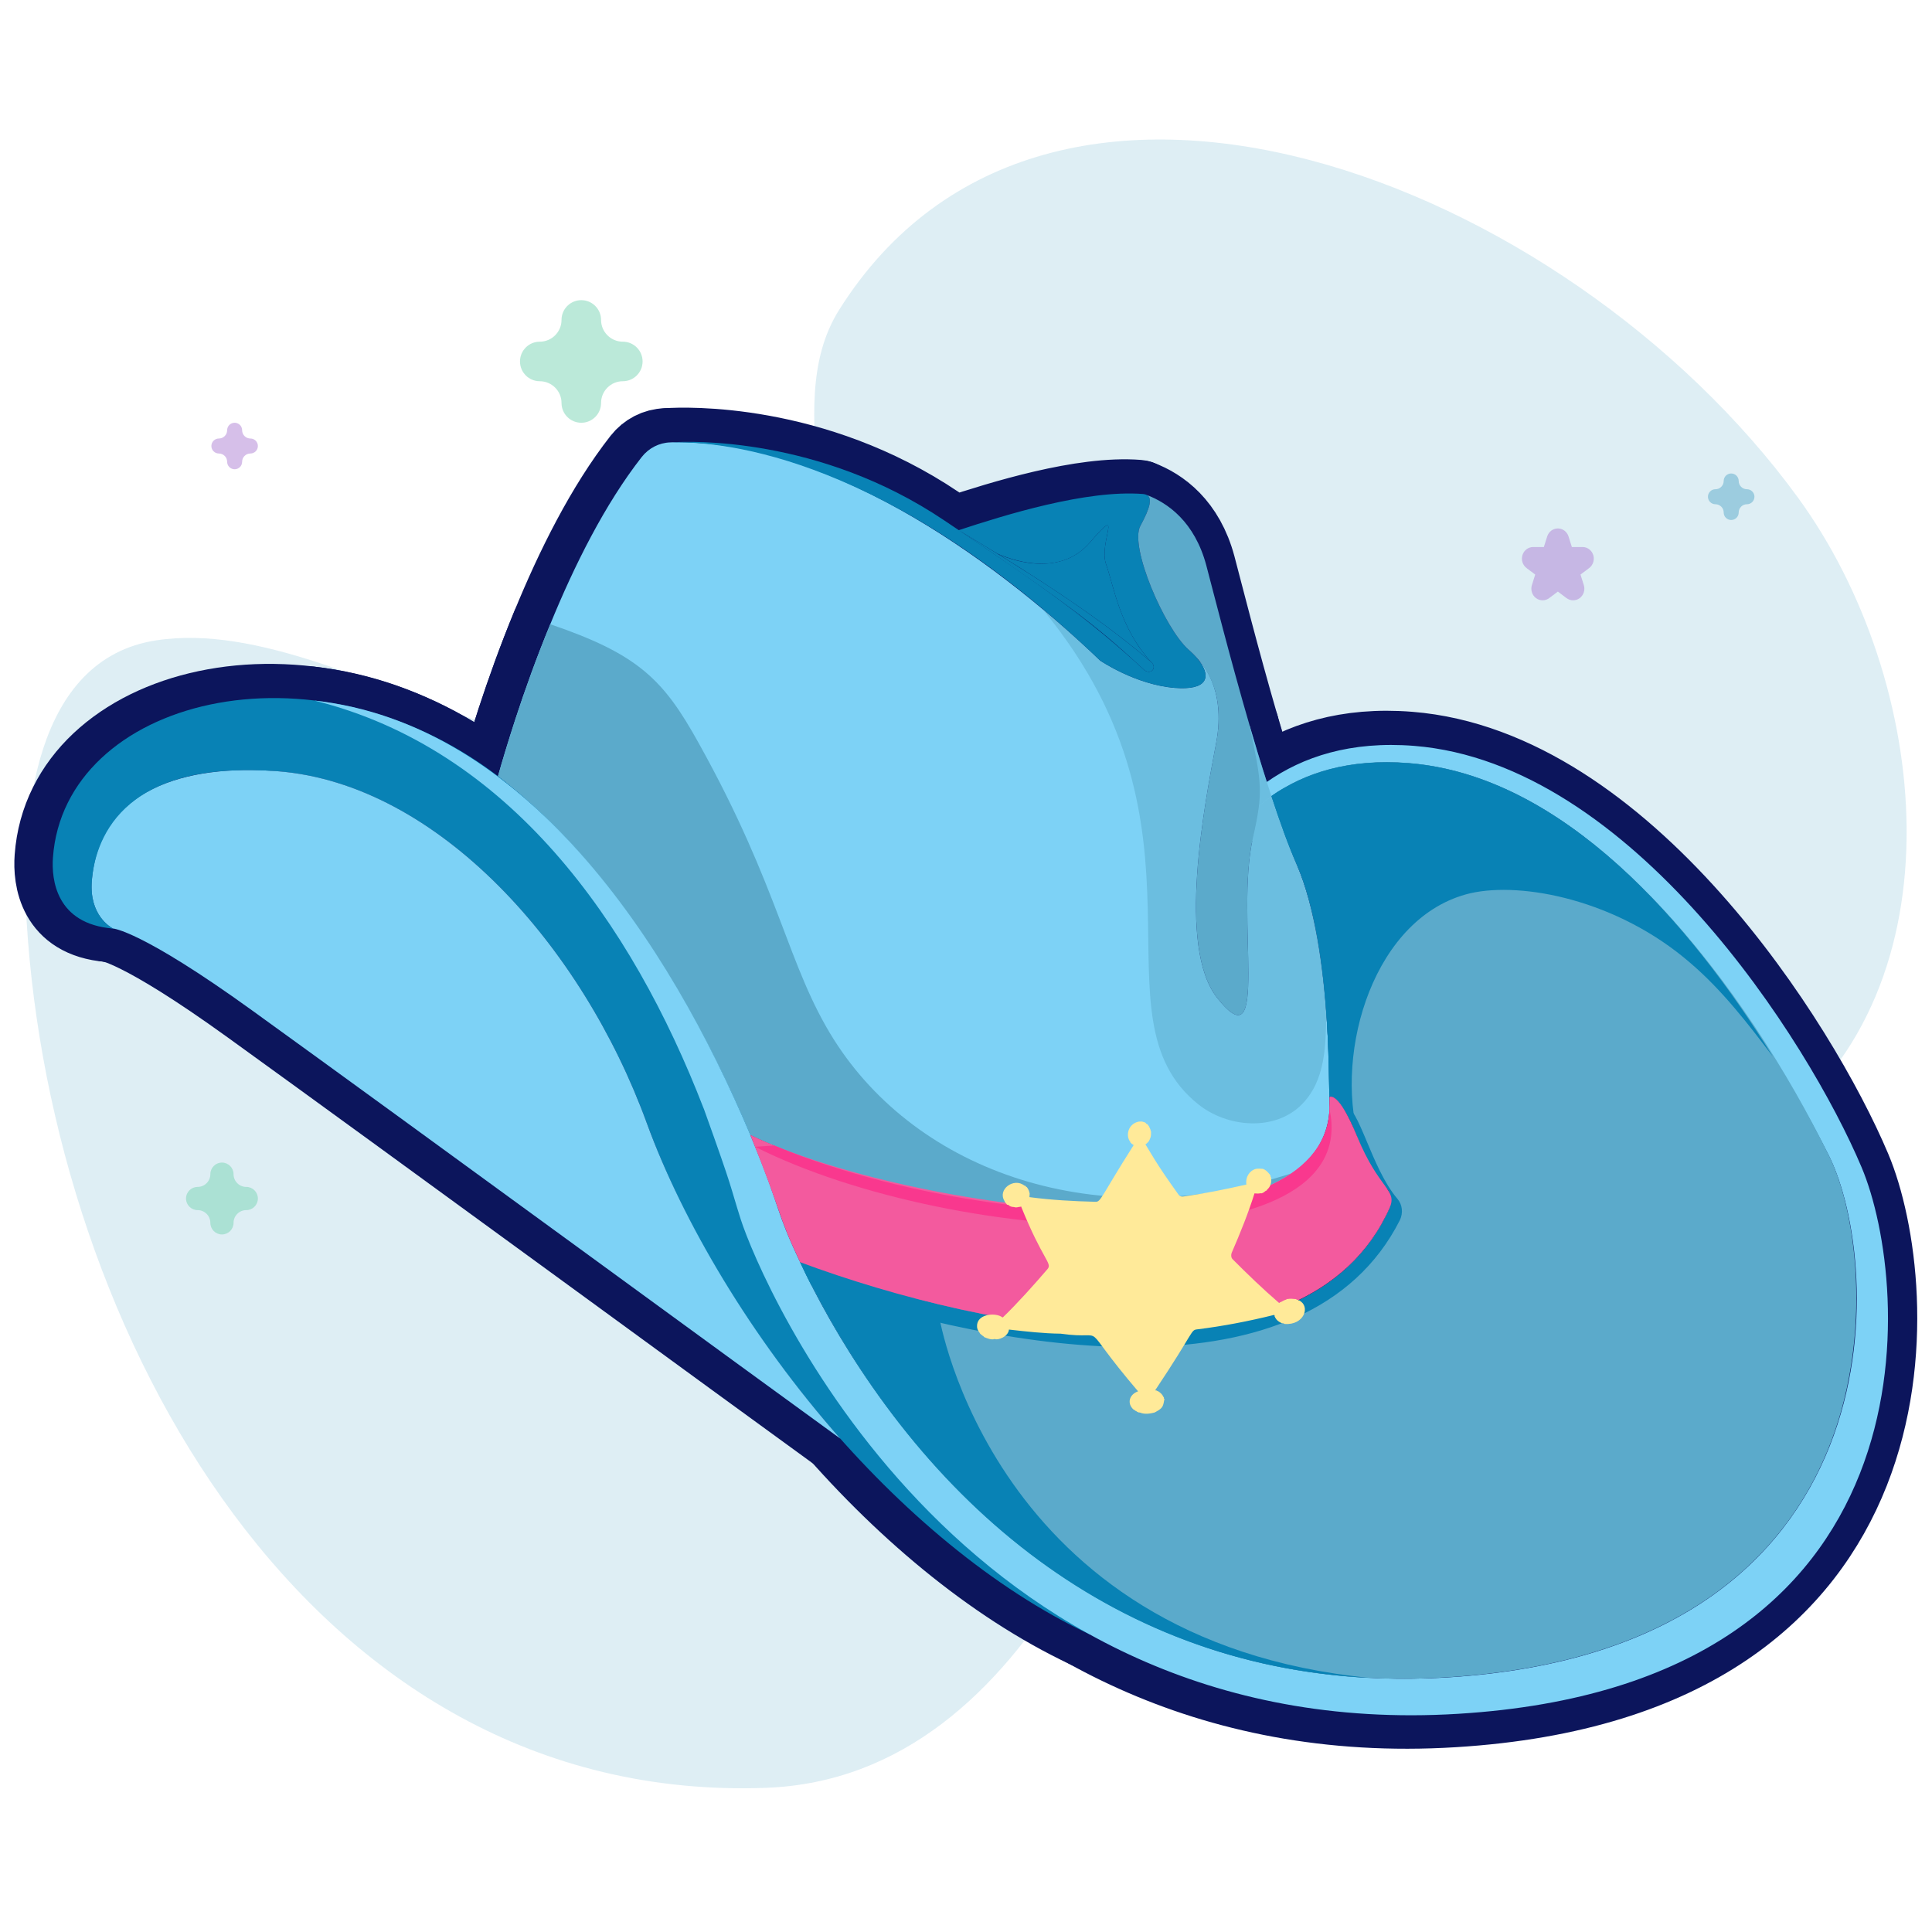 <svg width="457" height="457" viewBox="0 0 457 457" fill="none" xmlns="http://www.w3.org/2000/svg">
<g clip-path="url(#clip0_86_878)">
<path d="M425.32 117.743C370.343 42.24 247.752 -4.99 198.509 73.264C183.455 97.187 203.951 132.249 187.515 155.147C147.864 210.387 85.03 144.101 36.946 151.47C8.147 155.883 4.767 192.905 6.307 218.036C12.226 314.685 72.628 426.789 181.076 422.902C213.475 421.74 236.087 400.137 252.242 373.645C271.311 342.375 292.789 307.264 326.549 290.505C355.334 276.217 393.625 286.556 419.276 267.236C464.355 233.283 456.772 160.935 425.32 117.743Z" fill="#5BAACB" fill-opacity="0.2"/>
<path opacity="0.5" d="M339.961 350C339.284 350 338.607 349.794 338.032 349.382L335.499 347.569L332.967 349.382C331.817 350.205 330.26 350.206 329.11 349.382C327.96 348.559 327.478 347.099 327.918 345.767L328.885 342.833L326.353 341.019C325.203 340.196 324.721 338.736 325.161 337.404C325.601 336.071 326.86 335.169 328.281 335.169H331.412L332.38 332.235C332.819 330.902 334.079 330 335.5 330C336.922 330 338.182 330.902 338.621 332.235L339.588 335.169H342.719C344.14 335.169 345.4 336.071 345.839 337.404C346.278 338.736 345.797 340.196 344.648 341.019L342.115 342.833L343.082 345.767C343.521 347.099 343.04 348.559 341.891 349.382C341.314 349.794 340.637 350 339.961 350Z" fill="#78D5B5"/>
<path opacity="0.5" d="M372.111 142C371.563 142 371.016 141.825 370.55 141.475L368.5 139.933L366.449 141.475C365.518 142.174 364.258 142.175 363.327 141.475C362.396 140.775 362.006 139.534 362.362 138.402L363.145 135.908L361.095 134.366C360.164 133.666 359.774 132.426 360.13 131.293C360.486 130.161 361.506 129.394 362.656 129.394H365.191L365.974 126.899C366.329 125.767 367.349 125 368.5 125C369.651 125 370.671 125.767 371.026 126.899L371.809 129.394H374.344C375.495 129.394 376.514 130.161 376.87 131.293C377.225 132.426 376.836 133.666 375.905 134.366L373.855 135.908L374.638 138.402C374.994 139.534 374.604 140.775 373.673 141.475C373.207 141.825 372.659 142 372.111 142Z" fill="#AF81D5"/>
<path opacity="0.5" d="M337.5 412C335.986 412 334.758 410.772 334.758 409.258C334.758 407.595 333.405 406.242 331.742 406.242C330.228 406.242 329 405.014 329 403.5C329 401.986 330.228 400.758 331.742 400.758C333.405 400.758 334.758 399.405 334.758 397.742C334.758 396.228 335.986 395 337.5 395C339.014 395 340.242 396.228 340.242 397.742C340.242 399.405 341.595 400.758 343.258 400.758C344.772 400.758 346 401.986 346 403.5C346 405.014 344.772 406.242 343.258 406.242C341.595 406.242 340.242 407.595 340.242 409.258C340.242 410.772 339.015 412 337.5 412Z" fill="#F35A9E"/>
<path opacity="0.5" d="M137.5 100C134.917 100 132.823 97.906 132.823 95.323C132.823 92.485 130.515 90.177 127.677 90.177C125.095 90.177 123 88.083 123 85.5C123 82.917 125.095 80.823 127.677 80.823C130.515 80.823 132.823 78.515 132.823 75.677C132.823 73.094 134.917 71 137.5 71C140.083 71 142.177 73.094 142.177 75.677C142.177 78.515 144.485 80.823 147.323 80.823C149.905 80.823 152 82.917 152 85.5C152 88.083 149.905 90.177 147.323 90.177C144.485 90.177 142.177 92.485 142.177 95.323C142.177 97.906 140.084 100 137.5 100Z" fill="#78D5B5"/>
<path opacity="0.5" d="M374.5 367C373.52 367 372.726 366.206 372.726 365.226C372.726 364.15 371.85 363.274 370.774 363.274C369.794 363.274 369 362.48 369 361.5C369 360.52 369.794 359.726 370.774 359.726C371.85 359.726 372.726 358.85 372.726 357.774C372.726 356.794 373.52 356 374.5 356C375.48 356 376.274 356.794 376.274 357.774C376.274 358.85 377.15 359.726 378.226 359.726C379.206 359.726 380 360.52 380 361.5C380 362.48 379.206 363.274 378.226 363.274C377.15 363.274 376.274 364.15 376.274 365.226C376.274 366.206 375.48 367 374.5 367Z" fill="#5BAACB"/>
<path opacity="0.5" d="M55.5 111C54.52 111 53.726 110.206 53.726 109.226C53.726 108.15 52.85 107.274 51.774 107.274C50.794 107.274 50 106.48 50 105.5C50 104.52 50.794 103.726 51.774 103.726C52.85 103.726 53.726 102.85 53.726 101.774C53.726 100.794 54.52 100 55.5 100C56.48 100 57.274 100.794 57.274 101.774C57.274 102.85 58.15 103.726 59.226 103.726C60.206 103.726 61 104.52 61 105.5C61 106.48 60.206 107.274 59.226 107.274C58.15 107.274 57.274 108.15 57.274 109.226C57.274 110.206 56.48 111 55.5 111Z" fill="#AF81D5"/>
<path opacity="0.5" d="M409.5 123C408.52 123 407.726 122.206 407.726 121.226C407.726 120.15 406.85 119.274 405.774 119.274C404.794 119.274 404 118.48 404 117.5C404 116.52 404.794 115.726 405.774 115.726C406.85 115.726 407.726 114.85 407.726 113.774C407.726 112.794 408.52 112 409.5 112C410.48 112 411.274 112.794 411.274 113.774C411.274 114.85 412.15 115.726 413.226 115.726C414.206 115.726 415 116.52 415 117.5C415 118.48 414.206 119.274 413.226 119.274C412.15 119.274 411.274 120.15 411.274 121.226C411.274 122.206 410.48 123 409.5 123Z" fill="#5BAACB"/>
<path opacity="0.5" d="M52.5 292C50.986 292 49.758 290.772 49.758 289.258C49.758 287.595 48.405 286.242 46.742 286.242C45.228 286.242 44 285.014 44 283.5C44 281.986 45.228 280.758 46.742 280.758C48.405 280.758 49.758 279.405 49.758 277.742C49.758 276.228 50.986 275 52.5 275C54.014 275 55.242 276.228 55.242 277.742C55.242 279.405 56.595 280.758 58.258 280.758C59.772 280.758 61 281.986 61 283.5C61 285.014 59.772 286.242 58.258 286.242C56.595 286.242 55.242 287.595 55.242 289.258C55.242 290.772 54.015 292 52.5 292Z" fill="#78D5B5"/>
<path d="M312.329 193.241C312.329 193.241 295.706 199.408 295.51 199.392C295.339 199.379 287.908 187.187 287.908 187.187L294.499 171.504C295.816 176.017 297.181 180.535 298.584 184.883L301.72 184.787L312.329 193.241Z" fill="#0C155C" stroke="#0C155C" stroke-width="16" stroke-linejoin="round"/>
<path opacity="0.5" d="M312.329 193.241C312.329 193.241 295.706 199.408 295.51 199.392C295.339 199.379 287.908 187.187 287.908 187.187L294.499 171.504C295.816 176.017 297.181 180.535 298.584 184.883L301.72 184.787L312.329 193.241Z" fill="#0C155C" stroke="#0C155C" stroke-width="16" stroke-linejoin="round"/>
<path d="M313.365 262.978C310.528 298.695 217.662 288.075 176.386 268.352L176.388 268.328C166.644 245.263 146.66 206.31 116.722 183.513C117.719 179.947 119.123 175.305 120.852 169.974C123.032 163.3 125.79 155.564 129.084 147.574C134.74 133.738 142.008 119.142 150.725 108.012C152.369 105.926 154.811 104.642 157.477 104.559C157.477 104.559 157.551 104.564 157.675 104.55C157.724 104.554 157.799 104.535 157.897 104.543C193.589 103.83 232.527 130.668 259.165 156.184C259.165 156.184 267.528 161.898 276.829 162.637C284.344 163.234 285.496 160.197 282.696 156.379C282.696 156.379 289.04 162.4 286.622 175.484C283.781 190.519 277.285 223.947 286.863 235.996C299.514 251.927 291.033 216.992 295.287 198.167C296.003 195.047 296.488 192.672 296.73 190.548C297.655 189.759 298.627 188.999 299.67 188.269C301.698 194.366 303.738 199.997 305.691 204.56C314.333 224.689 313.263 261.585 313.365 262.978Z" fill="#0C155C" stroke="#0C155C" stroke-width="16" stroke-linejoin="round"/>
<path opacity="0.5" d="M306.807 261.202C300.516 267.524 289.349 266.711 282.379 261.133C256.312 240.37 288.679 196.797 245.953 144.519L245.993 144.325C250.289 147.918 254.678 151.887 259.164 156.184C259.164 156.184 267.528 161.898 276.829 162.637C284.343 163.234 285.496 160.198 282.696 156.379C282.696 156.379 289.04 162.401 286.621 175.484C283.781 190.52 277.285 223.947 286.863 235.996C299.514 251.928 291.033 216.993 295.287 198.168C296.003 195.048 296.488 192.672 296.73 190.548C297.655 189.76 298.627 189 299.67 188.27C306.101 207.606 310.405 210.815 312.64 239.547C312.546 246.993 312.528 255.494 306.807 261.202Z" fill="#0C155C" stroke="#0C155C" stroke-width="16" stroke-linejoin="round"/>
<path d="M304.331 277.482C280.034 294.05 213.048 285.871 176.386 268.352L176.388 268.328C166.644 245.263 146.659 206.31 116.722 183.513C117.719 179.947 119.123 175.305 120.852 169.974C123.032 163.3 125.789 155.564 129.084 147.574C149.941 154.672 155.862 160.67 164.148 175.606C183.513 210.331 185.14 228.367 196.202 245.862C215.881 276.927 258.32 292.42 304.331 277.482Z" fill="#0C155C" stroke="#0C155C" stroke-width="16" stroke-linejoin="round"/>
<path d="M276.829 162.636C267.528 161.897 259.165 156.183 259.165 156.183C209.11 108.192 170.677 104.277 157.897 104.542C161.86 104.266 192.694 103.07 222.315 123.034C246.351 139.121 256.357 146.242 269.488 158.309C271.05 159.739 272.798 157.882 271.208 156.5C263.728 148.344 262.412 138.56 260.557 133.387C258.726 128.218 264.925 118.71 256.73 128.231C250.218 135.785 240.191 133.212 234.798 130.849C231.838 129.037 228.807 127.195 225.705 125.323C236.429 121.791 255.878 115.701 269.291 116.766C269.511 116.784 269.73 116.825 269.897 116.888C269.946 116.892 269.995 116.896 270.016 116.947L270.065 116.951C271.615 117.591 271.002 120.03 268.668 124.303C266.014 129.191 274.401 148.552 280.038 153.556C281.121 154.504 282.005 155.461 282.696 156.378C285.496 160.197 284.344 163.233 276.829 162.636Z" fill="#0C155C" stroke="#0C155C" stroke-width="16" stroke-linejoin="round"/>
<path d="M286.863 235.995C277.299 223.964 283.79 190.423 286.622 175.483C288.219 166.844 286.544 159.254 280.038 153.556C274.401 148.552 266.014 129.191 268.668 124.303C271.002 120.03 271.615 117.591 270.065 116.951C275.208 118.862 281.523 123.403 284.258 133.62C285.832 139.533 289.8 155.317 294.501 171.479L294.499 171.503C297.352 185.154 297.807 187.186 295.287 198.167C291.033 216.991 299.514 251.927 286.863 235.995Z" fill="#0C155C" stroke="#0C155C" stroke-width="16" stroke-linejoin="round"/>
<path d="M269.488 158.309C259.044 148.711 254.386 144.72 225.705 125.323C240.594 134.307 257.783 144.904 271.208 156.5C272.798 157.882 271.05 159.739 269.488 158.309Z" fill="#0C155C" stroke="#0C155C" stroke-width="16" stroke-linejoin="round"/>
<path d="M271.208 156.501C261.159 147.821 248.813 139.525 234.963 130.936C236.602 131.707 249.079 137.107 256.73 128.232C264.925 118.711 258.726 128.218 260.557 133.388C262.412 138.56 263.728 148.345 271.208 156.501Z" fill="#0C155C" stroke="#0C155C" stroke-width="16" stroke-linejoin="round"/>
<path d="M285.227 389.906L256.655 386.504C211.057 364.999 168.863 312.107 151.925 265.596C136.68 223.72 102.608 185.373 64.646 182.357C26.708 179.343 21.318 199.752 20.637 208.318C19.996 216.396 25.065 219.237 25.631 219.553C12.196 218.461 11.06 207.952 11.45 202.736C14.162 165.432 72.727 150.027 116.722 183.513C146.659 206.311 166.644 245.263 176.388 268.328L176.386 268.352C184.935 289.495 182.15 285.722 188.18 298.477C199.72 323.113 229.48 371.709 285.227 389.906Z" fill="#0C155C" stroke="#0C155C" stroke-width="16" stroke-linejoin="round"/>
<path d="M197.697 340.21C180.187 327.548 95.41 265.511 58.505 238.881C32.111 219.838 25.632 219.545 25.632 219.545C25.066 219.229 19.996 216.388 20.638 208.311C22.36 186.641 42.67 180.603 64.647 182.349C102.609 185.365 136.681 223.712 151.925 265.589C160.377 288.797 176.588 316.341 197.697 340.21Z" fill="#0C155C" stroke="#0C155C" stroke-width="16" stroke-linejoin="round"/>
<path d="M343.857 405.303C225.297 412.584 178.871 303.107 174.134 288.322C171.342 279.516 172.711 282.512 165.4 262.16C165.4 262.16 165.376 262.158 165.378 262.133C148.27 217.863 119.214 177.067 73.315 165.632C123.004 171.077 156.954 222.328 176.388 268.328L176.386 268.352C176.777 269.32 177.169 270.276 177.542 271.168C183.558 285.846 182.216 285.861 188.18 298.477C203.129 330.428 248.724 402.622 341.784 396.666C449.002 389.839 444.481 298.863 431.474 273.15C416.89 244.356 380.405 184.29 332.138 180.455C317.967 179.329 307.469 182.805 299.67 188.27C299.315 187.158 298.937 186.019 298.584 184.883C307.087 178.933 318.397 175.152 333.425 176.345C384.899 180.435 426.674 246.143 439.274 276.036C451.07 303.968 458.157 398.3 343.857 405.303Z" fill="#0C155C" stroke="#0C155C" stroke-width="16" stroke-linejoin="round"/>
<path d="M436.386 325.221C430.471 357.845 406.396 392.485 341.821 396.632C271.563 401.449 218.106 360.653 188.174 298.44C233.546 314.969 307.982 329.612 327.648 285.705C328.156 283.92 328.106 282.076 326.793 280.792C320.363 273.252 320.145 266.638 316.402 261.69C314.43 258.626 313.402 259.374 313.402 259.374C313.097 254.538 313.801 223.21 305.716 204.486C303.716 200.036 301.677 194.335 299.669 188.222C307.443 182.747 317.964 179.291 332.136 180.417C375.698 183.878 412.5 234.533 431.52 273.188C436.754 283.727 440.245 304.253 436.386 325.221Z" fill="#0C155C" stroke="#0C155C" stroke-width="16" stroke-linejoin="round"/>
<path d="M322.838 396.803C261.222 393.822 214.922 354.037 188.175 298.44C194.5 300.745 204.072 303.997 215.604 306.99C219.132 309.625 221.076 311.3 221.076 311.3C221.076 311.3 233.533 388.047 322.838 396.803Z" fill="#0C155C" stroke="#0C155C" stroke-width="16" stroke-linejoin="round"/>
<path d="M330.055 288.528C308.073 331.99 236.71 319.909 190.913 304.059C189.828 302.033 189.006 300.169 188.174 298.44C233.065 314.978 307.985 329.603 327.648 285.705C328.156 283.92 328.106 282.076 326.793 280.791C320.363 273.252 320.145 266.638 316.402 261.69C316.413 261.552 316.413 261.552 316.424 261.414C316.424 261.414 316.572 261.287 316.848 261.309C320.439 261.595 323.197 276.122 329.485 283.498C330.625 284.835 330.884 286.794 330.055 288.528Z" fill="#0C155C" stroke="#0C155C" stroke-width="16" stroke-linejoin="round"/>
<path d="M418.282 249.845C412.394 242.04 406.242 234.074 398.721 227.66C381.577 212.833 359.086 208.395 346.721 211.206C323.987 216.585 314.499 248.433 320.352 269.482C320.236 269.195 320.11 269.047 319.995 268.76C315.47 257.739 313.401 259.375 313.401 259.375C313.097 254.538 313.8 223.21 305.716 204.486C303.716 200.036 301.677 194.335 299.669 188.223C307.443 182.747 317.964 179.292 332.136 180.418C368.638 183.317 398.965 218.541 418.282 249.845Z" fill="#0C155C" stroke="#0C155C" stroke-width="16" stroke-linejoin="round"/>
<path d="M313.402 259.374C313.097 254.538 313.801 223.21 305.716 204.486C303.716 200.036 301.677 194.335 299.669 188.223C300.698 187.473 301.865 186.734 303.02 186.134C318.319 223.627 313.402 259.374 313.402 259.374Z" fill="#0C155C" stroke="#0C155C" stroke-width="16" stroke-linejoin="round"/>
<path d="M327.622 285.663C308.024 329.457 232.773 315.043 188.18 298.476C182.521 286.508 184.223 287.735 176.386 268.352C213.486 286.312 313.785 300.219 313.358 262.14C313.382 261.526 313.38 260.615 313.378 259.408L313.402 259.41C313.402 259.41 315.433 257.724 319.931 268.697C325.148 281.421 329.547 281.229 327.622 285.663Z" fill="#0C155C" stroke="#0C155C" stroke-width="16" stroke-linejoin="round"/>
<path d="M177.541 271.178L182.072 270.873C228.219 290.229 310.759 295.776 313.365 262.978C313.365 262.978 313.364 262.683 313.358 262.14L313.382 262.142C321.835 299.908 225.38 295.274 177.541 271.178Z" fill="#0C155C" stroke="#0C155C" stroke-width="16" stroke-linejoin="round"/>
<path d="M20.637 208.318C19.996 216.395 25.053 219.235 25.619 219.551C25.032 219.505 18.265 218.647 18.52 209.234C18.786 199.378 26.411 178.112 64.646 182.356C26.708 179.342 21.318 199.751 20.637 208.318Z" fill="#0C155C" stroke="#0C155C" stroke-width="16" stroke-linejoin="round"/>
<path d="M267.08 270.786C266.953 270.637 266.815 270.627 266.689 270.478C266.689 270.478 266.689 270.478 266.551 270.467C266.562 270.329 266.562 270.329 266.562 270.329C266.424 270.318 266.435 270.181 266.298 270.17C266.298 270.17 266.298 270.17 266.309 270.032C265.146 268.673 265.673 265.716 268.354 265.212L268.491 265.222C268.915 265.118 269.454 265.299 269.856 265.47C269.983 265.618 269.983 265.618 270.11 265.765L270.247 265.776C270.638 266.084 270.87 266.657 271.101 267.228L271.09 267.366L271.079 267.504L271.216 267.515L271.205 267.652L271.195 267.79L271.184 267.928C271.256 268.765 270.926 269.43 270.607 269.959C270.31 270.211 270.15 270.476 269.864 270.592C270.875 272.18 272.302 275.022 277.647 282.426C277.89 282.861 278.429 283.043 278.853 282.938C283.894 282.229 288.818 281.236 293.755 280.106C293.473 278.422 294.429 276.836 295.987 276.406C296.558 276.31 297.077 276.354 297.649 276.399C297.787 276.41 297.913 276.559 297.913 276.559L298.051 276.57C298.58 276.889 298.959 277.335 299.34 277.781L299.329 277.918C299.329 277.918 299.329 277.918 299.466 277.929L299.444 278.205C299.444 278.205 299.444 278.205 299.571 278.353L299.56 278.49C299.759 279.474 299.533 280.565 298.642 281.325C298.631 281.463 298.483 281.59 298.345 281.579C298.049 281.831 297.751 282.085 297.328 282.19C297.19 282.179 297.19 282.179 297.19 282.179C297.053 282.168 297.053 282.168 297.053 282.168C296.628 282.273 296.216 282.24 295.941 282.218C295.803 282.207 295.803 282.207 295.803 282.207L295.665 282.196C294.182 286.924 292.286 291.621 290.252 296.303C290.071 296.844 290.165 297.405 290.418 297.703C294.009 301.311 297.61 304.781 301.497 308.136C301.645 308.009 301.794 307.882 301.932 307.893C302.366 307.651 302.801 307.408 303.224 307.305C303.235 307.167 303.235 307.167 303.373 307.178C303.511 307.189 303.511 307.189 303.511 307.189C304.05 307.055 305 307.168 305.586 307.215L305.575 307.353C305.803 307.371 305.967 307.361 306.114 307.534L306.252 307.545C308.954 308.877 307.455 313.457 302.765 313.084C302.639 312.936 302.364 312.914 302.226 312.903C302.226 312.903 302.226 312.903 302.088 312.892C301.422 312.562 300.894 312.243 300.662 311.67C300.662 311.67 300.662 311.67 300.525 311.659C300.536 311.521 300.536 311.521 300.536 311.521L300.547 311.383C300.373 311.37 300.406 311.412 300.42 311.235L300.431 311.097C300.431 311.097 300.431 311.097 300.304 310.948C294.372 312.417 288.325 313.597 282.172 314.355C280.481 314.556 281.69 314.529 272.163 328.791L272.301 328.802C272.439 328.812 272.577 328.823 272.703 328.972L272.841 328.983C273.369 329.301 273.887 329.757 274.118 330.33C274.278 330.517 274.248 330.437 274.234 330.617L274.223 330.754L274.361 330.765L274.35 330.903C274.062 332.284 274.151 332.918 272.459 333.798C272.31 333.925 272.172 333.914 272.024 334.041C270.947 334.308 269.688 334.521 268.562 334.043L268.424 334.032C268.286 334.021 268.286 334.021 268.286 334.021C268.149 334.011 268.023 333.862 267.885 333.851C267.747 333.84 267.758 333.702 267.758 333.702C267.483 333.68 267.356 333.532 267.23 333.383C267.23 333.383 267.23 333.383 267.092 333.372C265.438 331.913 266.016 329.769 268.13 329.023C253.11 311.418 261.976 317.119 249.828 315.386C245.817 315.344 241.7 314.879 237.583 314.413C237.448 316.11 234.879 317.034 234.221 316.637C233.483 316.937 232.362 316.465 231.629 316.154L231.64 316.016C231.64 316.016 231.64 316.016 231.503 316.006C231.245 315.703 230.795 315.577 230.605 315.104C230.225 314.658 229.993 314.087 230.037 313.536L230.07 313.123C230.5 310.614 234.581 310.396 236.013 311.518L236.151 311.529C239.508 308.305 243.739 303.575 246.755 300.048C247.835 298.676 245.559 297.921 240.451 285.285C240.302 285.412 240.164 285.401 240.027 285.39C239.603 285.495 239.179 285.6 238.778 285.43C238.778 285.43 238.778 285.43 238.64 285.419L238.502 285.408C238.09 285.375 237.688 285.204 237.435 284.907C237.297 284.896 237.297 284.896 237.297 284.896L237.16 284.885C236.596 284.227 236.656 284.297 236.652 284.292C236.663 284.155 236.526 284.144 236.537 284.006C234.815 281.292 238.72 278.368 241.257 280.367L241.394 280.378C241.521 280.526 241.659 280.537 241.648 280.675L241.785 280.686C242.165 281.13 242.397 281.703 242.491 282.263L242.48 282.401L242.447 282.814L242.436 282.952L242.425 283.089C247.632 283.78 252.872 284.058 257.984 284.187C259.369 284.297 259.278 283.06 267.08 270.786Z" fill="#0C155C" stroke="#0C155C" stroke-width="16" stroke-linejoin="round"/>
<path d="M313.404 193.326C313.404 193.326 296.781 199.493 296.585 199.477C296.414 199.463 288.983 187.272 288.983 187.272L295.574 171.589C296.891 176.102 298.256 180.62 299.659 184.968L302.795 184.872L313.404 193.326Z" fill="#7DD2F6"/>
<path opacity="0.5" d="M313.404 193.326C313.404 193.326 296.781 199.493 296.585 199.477C296.414 199.463 288.983 187.272 288.983 187.272L295.574 171.589C296.891 176.102 298.256 180.62 299.659 184.968L302.795 184.872L313.404 193.326Z" fill="#5BAACB"/>
<path d="M314.44 263.063C311.603 298.78 218.737 288.16 177.461 268.437L177.463 268.412C167.719 245.348 147.734 206.395 117.797 183.598C118.794 180.032 120.198 175.39 121.927 170.059C124.107 163.385 126.865 155.649 130.159 147.659C135.815 133.823 143.083 119.227 151.8 108.097C153.444 106.011 155.886 104.727 158.552 104.644C158.552 104.644 158.626 104.649 158.75 104.635C158.799 104.639 158.874 104.62 158.972 104.628C194.664 103.915 233.601 130.753 260.239 156.269C260.239 156.269 268.603 161.983 277.904 162.722C285.418 163.319 286.571 160.282 283.771 156.464C283.771 156.464 290.115 162.485 287.697 175.569C284.856 190.604 278.36 224.032 287.938 236.081C300.589 252.012 292.108 217.077 296.362 198.252C297.078 195.132 297.563 192.757 297.805 190.633C298.73 189.844 299.702 189.084 300.745 188.354C302.773 194.451 304.813 200.082 306.766 204.645C315.408 224.774 314.338 261.67 314.44 263.063Z" fill="#7DD2F6"/>
<path opacity="0.5" d="M307.882 261.287C301.591 267.609 290.424 266.796 283.454 261.218C257.387 240.455 289.754 196.882 247.028 144.604L247.068 144.41C251.364 148.003 255.753 151.972 260.239 156.269C260.239 156.269 268.603 161.983 277.904 162.722C285.418 163.319 286.571 160.283 283.771 156.464C283.771 156.464 290.115 162.485 287.696 175.569C284.856 190.605 278.36 224.032 287.938 236.081C300.589 252.013 292.108 217.078 296.362 198.253C297.078 195.132 297.562 192.757 297.805 190.633C298.73 189.845 299.702 189.085 300.745 188.354C307.176 207.691 311.48 210.9 313.715 239.632C313.621 247.078 313.603 255.579 307.882 261.287Z" fill="#5BAACB"/>
<path d="M305.406 277.567C281.109 294.135 214.123 285.956 177.461 268.437L177.463 268.412C167.719 245.348 147.734 206.395 117.797 183.598C118.794 180.032 120.198 175.39 121.926 170.059C124.107 163.385 126.864 155.649 130.159 147.659C151.016 154.757 156.937 160.755 165.223 175.691C184.588 210.416 186.215 228.452 197.277 245.947C216.956 277.012 259.395 292.505 305.406 277.567Z" fill="#5BAACB"/>
<path d="M277.904 162.722C268.603 161.983 260.239 156.269 260.239 156.269C210.185 108.278 171.752 104.362 158.972 104.628C162.935 104.352 193.769 103.156 223.39 123.12C247.426 139.207 257.432 146.328 270.563 158.395C272.125 159.825 273.873 157.968 272.283 156.586C264.803 148.43 263.487 138.646 261.632 133.473C259.801 128.304 266 118.796 257.805 128.317C251.293 135.871 241.266 133.298 235.873 130.934C232.913 129.123 229.882 127.281 226.78 125.409C237.504 121.877 256.953 115.787 270.366 116.852C270.586 116.87 270.805 116.911 270.972 116.974C271.021 116.978 271.07 116.982 271.091 117.033L271.14 117.037C272.69 117.677 272.077 120.116 269.743 124.389C267.089 129.277 275.476 148.638 281.113 153.642C282.196 154.59 283.08 155.547 283.771 156.464C286.571 160.283 285.418 163.319 277.904 162.722Z" fill="#0882B5"/>
<path d="M287.938 236.081C278.374 224.05 284.865 190.509 287.697 175.569C289.294 166.93 287.619 159.34 281.113 153.642C275.476 148.638 267.088 129.277 269.743 124.389C272.077 120.116 272.69 117.677 271.14 117.037C276.283 118.948 282.598 123.489 285.333 133.706C286.907 139.619 290.875 155.403 295.576 171.565L295.574 171.589C298.427 185.24 298.882 187.272 296.362 198.253C292.108 217.077 300.589 252.012 287.938 236.081Z" fill="#5BAACB"/>
<path d="M270.563 158.395C260.119 148.797 255.461 144.806 226.78 125.409C241.669 134.393 258.858 144.99 272.283 156.586C273.873 157.968 272.125 159.825 270.563 158.395Z" fill="#0882B5"/>
<path d="M272.283 156.586C262.234 147.906 249.888 139.61 236.038 131.021C237.676 131.792 250.154 137.192 257.805 128.317C266 118.796 259.801 128.303 261.632 133.473C263.487 138.645 264.803 148.43 272.283 156.586Z" fill="#0882B5"/>
<path d="M286.302 389.991L257.73 386.589C212.132 365.084 169.938 312.192 153 265.681C137.755 223.805 103.683 185.458 65.721 182.442C27.783 179.428 22.393 199.837 21.712 208.403C21.07 216.481 26.14 219.322 26.706 219.638C13.271 218.546 12.135 208.037 12.525 202.821C15.237 165.517 73.802 150.112 117.797 183.598C147.734 206.396 167.719 245.348 177.463 268.413L177.461 268.437C186.009 289.58 183.225 285.807 189.255 298.562C200.795 323.198 230.555 371.794 286.302 389.991Z" fill="#0882B5"/>
<path d="M198.772 340.295C181.261 327.633 96.485 265.596 59.58 238.966C33.186 219.923 26.707 219.63 26.707 219.63C26.141 219.314 21.071 216.473 21.713 208.396C23.434 186.726 43.745 180.688 65.721 182.434C103.684 185.45 137.756 223.797 153 265.674C161.452 288.882 177.663 316.426 198.772 340.295Z" fill="#7DD2F6"/>
<path d="M344.931 405.388C226.372 412.669 179.946 303.192 175.209 288.406C172.416 279.601 173.786 282.597 166.475 262.245C166.475 262.245 166.45 262.243 166.452 262.218C149.345 217.948 120.289 177.152 74.389 165.717C124.079 171.162 158.029 222.413 177.463 268.413L177.461 268.437C177.852 269.405 178.244 270.361 178.616 271.253C184.633 285.931 183.29 285.946 189.255 298.562C204.204 330.513 249.799 402.707 342.859 396.751C450.076 389.924 445.555 298.948 432.549 273.235C417.964 244.441 381.48 184.375 333.213 180.54C319.041 179.414 308.543 182.89 300.745 188.355C300.39 187.243 300.012 186.104 299.659 184.968C308.161 179.018 319.472 175.236 334.5 176.43C385.973 180.52 427.749 246.228 440.349 276.121C452.145 304.053 459.232 398.385 344.931 405.388Z" fill="#7DD2F6"/>
<path d="M437.461 325.306C431.546 357.93 407.471 392.57 342.895 396.717C272.638 401.534 219.181 360.738 189.249 298.525C234.62 315.054 309.057 329.697 328.723 285.79C329.231 284.005 329.181 282.161 327.868 280.877C321.438 273.337 321.22 266.723 317.477 261.775C315.505 258.711 314.477 259.459 314.477 259.459C314.172 254.623 314.875 223.295 306.791 204.571C304.791 200.121 302.752 194.42 300.744 188.307C308.518 182.832 319.039 179.376 333.211 180.502C376.773 183.963 413.575 234.618 432.595 273.273C437.829 283.812 441.32 304.338 437.461 325.306Z" fill="#5BAACB"/>
<path d="M323.913 396.888C262.297 393.907 215.997 354.122 189.25 298.525C195.575 300.83 205.147 304.081 216.678 307.075C220.207 309.71 222.151 311.385 222.151 311.385C222.151 311.385 234.608 388.132 323.913 396.888Z" fill="#0882B5"/>
<path d="M331.13 288.614C309.148 332.076 237.785 319.995 191.988 304.145C190.903 302.118 190.081 300.255 189.249 298.526C234.14 315.064 309.06 329.689 328.723 285.791C329.231 284.006 329.181 282.162 327.868 280.877C321.438 273.338 321.22 266.724 317.477 261.776C317.488 261.638 317.488 261.638 317.499 261.5C317.499 261.5 317.647 261.373 317.923 261.395C321.514 261.681 324.272 276.208 330.56 283.584C331.7 284.921 331.959 286.88 331.13 288.614Z" fill="#0882B5"/>
<path d="M419.357 249.93C413.469 242.125 407.317 234.159 399.796 227.745C382.652 212.917 360.161 208.479 347.796 211.291C325.062 216.67 315.574 248.518 321.427 269.567C321.311 269.28 321.185 269.132 321.07 268.845C316.545 257.824 314.476 259.46 314.476 259.46C314.172 254.623 314.875 223.295 306.791 204.571C304.791 200.121 302.752 194.42 300.744 188.308C308.518 182.832 319.039 179.377 333.211 180.503C369.713 183.402 400.04 218.626 419.357 249.93Z" fill="#0882B5"/>
<path d="M314.477 259.459C314.172 254.623 314.876 223.295 306.791 204.571C304.791 200.121 302.752 194.42 300.744 188.307C301.773 187.558 302.94 186.819 304.095 186.219C319.394 223.712 314.477 259.459 314.477 259.459Z" fill="#0882B5"/>
<path d="M328.697 285.748C309.099 329.542 233.848 315.128 189.255 298.561C183.596 286.593 185.298 287.82 177.461 268.437C214.561 286.397 314.86 300.304 314.433 262.225C314.457 261.611 314.455 260.7 314.453 259.493L314.477 259.495C314.477 259.495 316.508 257.809 321.006 268.782C326.222 281.506 330.622 281.314 328.697 285.748Z" fill="#F35A9E"/>
<path d="M178.616 271.263L183.147 270.958C229.294 290.314 311.834 295.861 314.44 263.063C314.44 263.063 314.439 262.768 314.433 262.225L314.457 262.227C322.91 299.993 226.455 295.359 178.616 271.263Z" fill="#F9388E"/>
<path d="M21.712 208.403C21.07 216.48 26.128 219.32 26.694 219.636C26.107 219.589 19.34 218.732 19.595 209.318C19.861 199.463 27.486 178.196 65.721 182.441C27.783 179.427 22.393 199.836 21.712 208.403Z" fill="#0882B5"/>
<path d="M268.155 270.871C268.028 270.722 267.89 270.711 267.763 270.563C267.763 270.563 267.763 270.563 267.626 270.552C267.637 270.414 267.637 270.414 267.637 270.414C267.499 270.403 267.51 270.265 267.373 270.255C267.373 270.255 267.373 270.255 267.384 270.117C266.22 268.758 266.748 265.801 269.428 265.297L269.565 265.307C269.989 265.203 270.528 265.384 270.931 265.555C271.057 265.703 271.057 265.703 271.184 265.85L271.321 265.861C271.713 266.169 271.944 266.742 272.175 267.313L272.164 267.451L272.153 267.589L272.291 267.6L272.28 267.737L272.269 267.875L272.258 268.013C272.33 268.85 272 269.515 271.682 270.044C271.385 270.296 271.225 270.561 270.939 270.676C271.95 272.265 273.376 275.107 278.722 282.511C278.964 282.946 279.503 283.128 279.928 283.023C284.968 282.314 289.893 281.321 294.83 280.191C294.547 278.507 295.504 276.921 297.062 276.491C297.633 276.395 298.152 276.439 298.724 276.484C298.862 276.495 298.988 276.644 298.988 276.644L299.126 276.655C299.655 276.974 300.034 277.42 300.414 277.866L300.403 278.003C300.403 278.003 300.403 278.003 300.54 278.014L300.518 278.29C300.518 278.29 300.518 278.29 300.645 278.438L300.634 278.574C300.833 279.559 300.608 280.65 299.717 281.41C299.706 281.548 299.557 281.675 299.42 281.664C299.123 281.916 298.826 282.17 298.403 282.275C298.265 282.264 298.265 282.264 298.265 282.264C298.127 282.253 298.127 282.253 298.127 282.253C297.703 282.358 297.291 282.325 297.015 282.303C296.878 282.292 296.878 282.292 296.878 282.292L296.74 282.281C295.257 287.009 293.361 291.706 291.327 296.388C291.146 296.928 291.239 297.49 291.493 297.788C295.084 301.396 298.684 304.866 302.571 308.221C302.72 308.094 302.869 307.967 303.007 307.978C303.441 307.736 303.876 307.493 304.299 307.39C304.31 307.252 304.31 307.252 304.448 307.263C304.585 307.274 304.585 307.274 304.585 307.274C305.124 307.14 306.074 307.253 306.661 307.3L306.65 307.438C306.878 307.456 307.041 307.446 307.189 307.619L307.326 307.63C310.028 308.962 308.529 313.542 303.84 313.169C303.714 313.021 303.438 312.999 303.301 312.988C303.301 312.988 303.301 312.988 303.163 312.977C302.497 312.647 301.969 312.327 301.737 311.755C301.737 311.755 301.737 311.755 301.599 311.744C301.61 311.606 301.61 311.606 301.61 311.606L301.621 311.468C301.448 311.455 301.48 311.497 301.495 311.32L301.505 311.182C301.505 311.182 301.505 311.182 301.379 311.033C295.447 312.502 289.399 313.682 283.247 314.44C281.556 314.641 282.764 314.614 273.238 328.876L273.376 328.887C273.514 328.897 273.651 328.908 273.778 329.057L273.916 329.068C274.444 329.385 274.961 329.842 275.193 330.415C275.353 330.602 275.323 330.522 275.309 330.702L275.298 330.839L275.436 330.85L275.425 330.988C275.137 332.369 275.225 333.003 273.533 333.883C273.385 334.01 273.247 333.999 273.098 334.126C272.021 334.393 270.763 334.606 269.637 334.128L269.499 334.117C269.361 334.106 269.361 334.106 269.361 334.106C269.224 334.095 269.097 333.947 268.96 333.936C268.822 333.925 268.833 333.787 268.833 333.787C268.557 333.765 268.431 333.617 268.305 333.468C268.305 333.468 268.305 333.468 268.167 333.457C266.512 331.998 267.091 329.854 269.205 329.108C254.184 311.503 263.051 317.204 250.903 315.471C246.891 315.429 242.775 314.964 238.658 314.498C238.523 316.195 235.954 317.119 235.296 316.722C234.558 317.022 233.437 316.55 232.704 316.239L232.714 316.101C232.714 316.101 232.714 316.101 232.578 316.091C232.319 315.788 231.87 315.662 231.68 315.189C231.299 314.743 231.068 314.172 231.111 313.621L231.144 313.208C231.575 310.699 235.656 310.481 237.088 311.603L237.225 311.614C240.583 308.39 244.814 303.66 247.829 300.133C248.91 298.761 246.634 298.006 241.525 285.37C241.377 285.497 241.239 285.486 241.101 285.475C240.678 285.58 240.254 285.685 239.853 285.515C239.853 285.515 239.853 285.515 239.715 285.504L239.577 285.493C239.165 285.46 238.762 285.289 238.51 284.992C238.372 284.981 238.372 284.981 238.372 284.981L238.234 284.97C237.671 284.312 237.731 284.382 237.727 284.377C237.738 284.239 237.601 284.229 237.612 284.091C235.889 281.377 239.795 278.453 242.332 280.452L242.469 280.462C242.596 280.611 242.733 280.622 242.722 280.76L242.86 280.771C243.24 281.215 243.472 281.788 243.566 282.348L243.555 282.486L243.522 282.899L243.511 283.037L243.5 283.174C248.707 283.865 253.946 284.143 259.059 284.272C260.443 284.382 260.353 283.145 268.155 270.871Z" fill="#FFEA99"/>
</g>
<defs>
<clipPath id="clip0_86_878">
<rect width="457" height="457" fill="white"/>
</clipPath>
</defs>
</svg>
